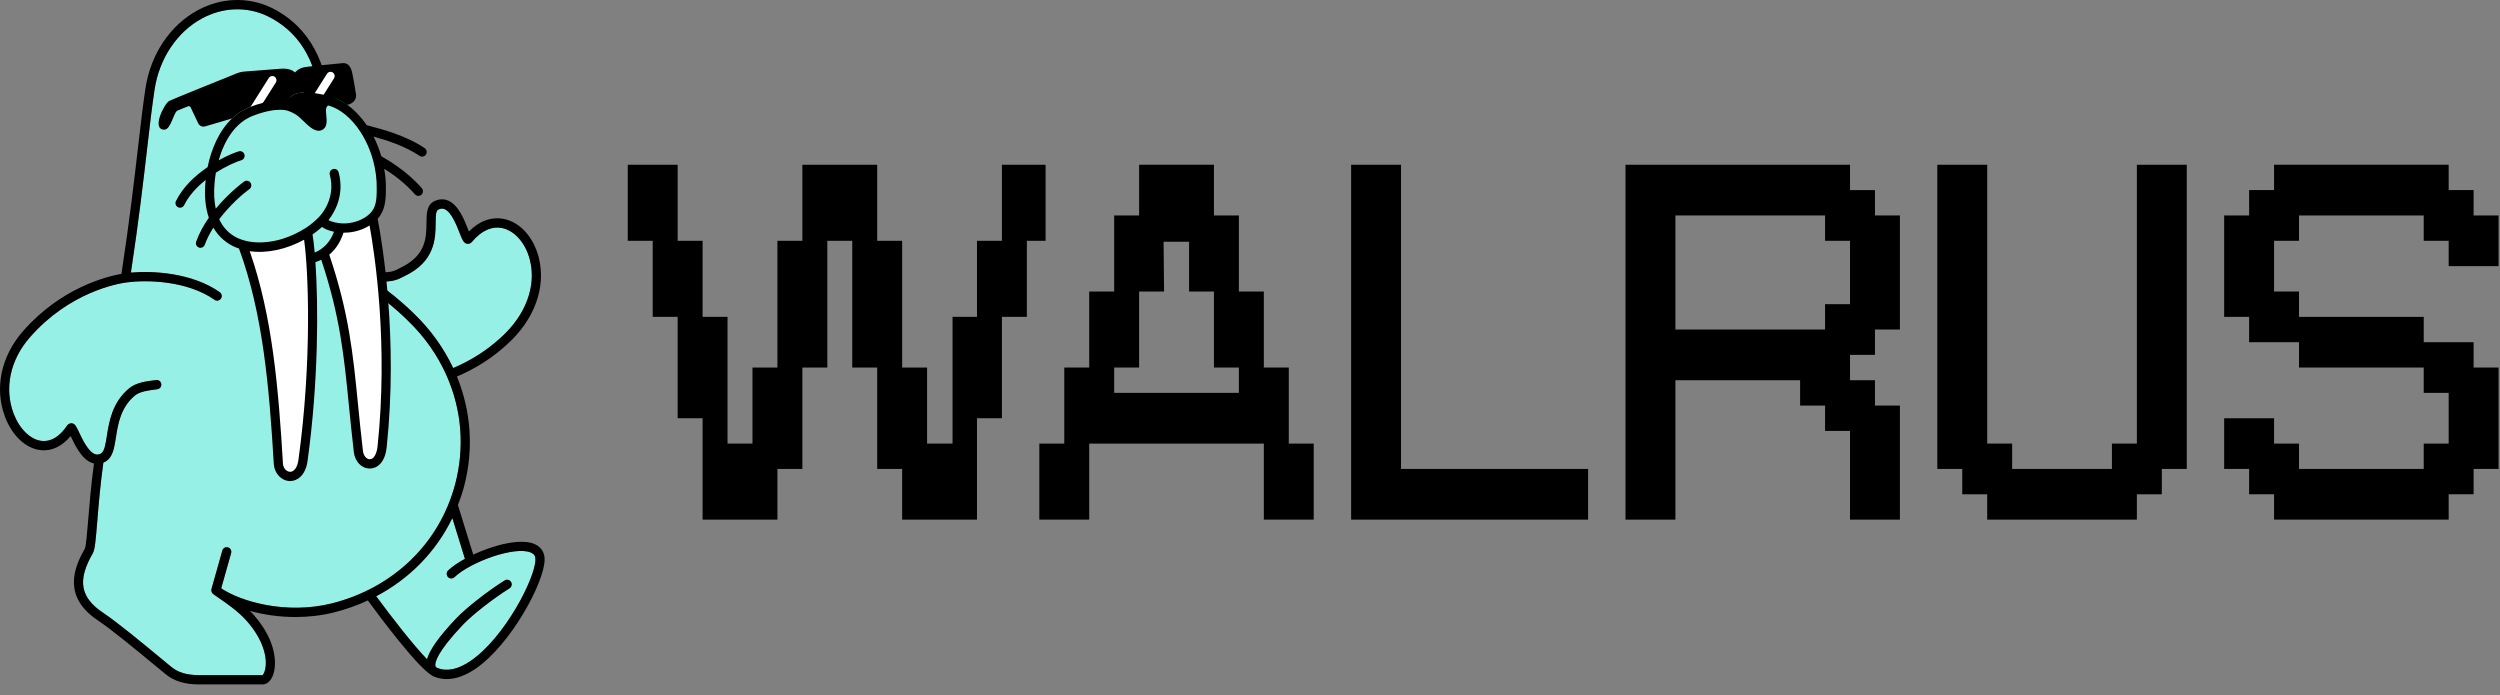 <svg width="205" height="57" viewBox="0 0 205 57" fill="none" xmlns="http://www.w3.org/2000/svg">
<rect x="0" y="0" width="205" height="57" fill="#808080" stroke="none"/>
<g clip-path="url(#clip0_3083_6892)">
<path d="M37.384 50.737C38.207 49.867 39.964 48.486 41.386 47.595C41.563 47.485 41.794 47.539 41.903 47.718C42.013 47.897 41.958 48.132 41.782 48.243C40.405 49.106 38.712 50.432 37.926 51.263C35.8 53.512 35.659 54.34 35.698 54.592C35.705 54.644 35.724 54.685 35.776 54.724C35.8 54.738 35.829 54.759 35.851 54.768C36.634 55.092 37.554 54.901 38.583 54.2C41.388 52.289 43.907 47.382 43.907 45.876C43.907 45.594 43.797 45.427 43.541 45.314C42.247 44.748 38.585 46.071 37.263 47.331C37.112 47.474 36.874 47.467 36.732 47.314C36.59 47.161 36.597 46.92 36.748 46.776C37.079 46.461 37.562 46.132 38.124 45.824L37.091 42.482C35.763 45.229 33.593 47.45 30.849 48.894C32.099 50.596 33.894 52.901 35.016 54.061C35.244 53.264 36.015 52.185 37.384 50.737Z" fill="#97F0E5"/>
<path d="M26.645 8.555C26.436 8.572 26.255 8.423 26.234 8.213C25.907 4.861 24.454 2.539 21.915 1.311C20.227 0.513 18.276 0.584 16.565 1.51C14.519 2.616 13.065 4.791 12.677 7.327C12.467 8.696 12.285 10.271 12.074 12.096C11.766 14.759 11.384 18.052 10.734 22.352C12.573 22.19 15.759 22.371 18.02 23.954C18.19 24.074 18.233 24.311 18.115 24.484C17.997 24.657 17.762 24.7 17.592 24.581C15.32 22.989 11.986 22.936 10.374 23.156C9.616 23.26 5.67 23.964 2.44 27.671C0.831 29.512 0.336 31.844 1.116 33.909C1.59 35.164 2.489 36.045 3.405 36.152C4.167 36.243 4.893 35.805 5.503 34.891C5.575 34.783 5.724 34.703 5.852 34.705C6.138 34.714 6.244 34.94 6.477 35.434C6.743 36 7.238 37.052 7.804 37.244C7.956 37.296 8.104 37.279 8.271 37.19C8.561 37.034 8.656 36.431 8.765 35.733C8.947 34.575 9.196 32.99 10.599 31.832C11.153 31.39 11.864 31.275 12.807 31.16C13.011 31.133 13.2 31.284 13.225 31.493C13.25 31.702 13.103 31.891 12.897 31.916C12.076 32.016 11.464 32.112 11.069 32.426C9.894 33.397 9.68 34.759 9.508 35.853C9.366 36.752 9.244 37.529 8.621 37.864C8.573 37.89 8.524 37.912 8.476 37.932C8.225 39.721 8.089 41.362 7.981 42.691C7.843 44.372 7.78 45.066 7.61 45.369C6.323 47.588 6.576 49.005 8.479 50.261C9.681 51.074 11.71 52.752 13.191 53.977C13.505 54.236 13.794 54.476 14.045 54.681C14.616 55.15 15.322 55.359 16.337 55.359H21.53C21.538 55.349 21.671 55.224 21.747 54.873C21.938 54.001 21.638 52.5 20.225 50.904C19.529 50.123 18.582 49.473 17.956 49.043C17.755 48.905 17.59 48.791 17.48 48.706C17.479 48.705 17.478 48.704 17.478 48.704C17.478 48.704 17.478 48.704 17.478 48.704C17.477 48.703 17.475 48.702 17.474 48.701C17.473 48.701 17.473 48.699 17.471 48.698C17.448 48.679 17.431 48.654 17.413 48.631C17.402 48.616 17.387 48.605 17.378 48.589C17.377 48.588 17.376 48.587 17.375 48.586C17.364 48.565 17.361 48.542 17.354 48.519C17.346 48.496 17.334 48.475 17.331 48.451C17.331 48.45 17.331 48.449 17.331 48.447C17.329 48.434 17.333 48.42 17.333 48.406C17.333 48.397 17.334 48.388 17.335 48.378C17.336 48.354 17.333 48.33 17.339 48.305C17.34 48.303 17.341 48.301 17.341 48.299C17.342 48.297 17.341 48.296 17.342 48.295L18.23 45.145C18.287 44.942 18.494 44.824 18.695 44.883C18.894 44.941 19.01 45.151 18.953 45.353L18.139 48.241C19.776 49.343 23.478 50.398 27.18 49.484C32.264 48.212 36.061 44.536 37.336 39.651C38.117 36.662 37.849 33.602 36.648 30.858C36.639 30.843 36.629 30.83 36.622 30.813C36.618 30.803 36.62 30.794 36.617 30.785C35.885 29.137 34.816 27.606 33.433 26.275C32.271 25.131 31.23 24.378 31.22 24.37C31.05 24.249 31.011 24.011 31.131 23.84C31.251 23.668 31.485 23.628 31.655 23.749C31.699 23.781 32.751 24.542 33.954 25.726C35.325 27.045 36.397 28.556 37.163 30.179C38.638 29.549 39.917 28.734 41.059 27.689C43.105 25.855 43.998 23.471 43.451 21.307C43.11 19.961 42.234 18.941 41.22 18.709C40.354 18.511 39.457 18.912 38.695 19.837C38.589 19.96 38.447 20.012 38.301 19.986C38.014 19.935 37.911 19.673 37.686 19.098C37.434 18.455 37.013 17.379 36.455 17.147C36.301 17.083 36.144 17.091 35.962 17.172C35.742 17.259 35.729 17.645 35.723 18.269C35.712 19.532 35.696 21.442 33.168 22.639C32.606 22.943 32.232 23.091 31.3 23.091C31.093 23.091 30.925 22.92 30.925 22.71C30.925 22.538 31.04 22.398 31.194 22.351C31.012 20.875 30.515 17.793 30.515 17.793C30.515 17.793 31.232 16.616 31.198 15.543C31.13 13.085 30.31 9.969 27.474 8.515C27.323 8.4 27.152 8.172 26.965 8.001C26.97 8.047 26.978 8.092 26.982 8.138C27.003 8.348 26.852 8.534 26.645 8.555Z" fill="#97F0E5"/>
<path d="M43.839 44.614C42.719 44.123 40.54 44.667 38.806 45.478L37.549 41.417C37.746 40.908 37.922 40.387 38.063 39.849C38.858 36.804 38.619 33.692 37.468 30.877C39.016 30.214 40.36 29.357 41.559 28.26C43.819 26.235 44.798 23.566 44.179 21.121C43.762 19.475 42.691 18.267 41.385 17.969C40.358 17.733 39.328 18.095 38.45 18.984C38.428 18.928 38.406 18.872 38.385 18.819C38.07 18.015 37.593 16.799 36.74 16.445C36.394 16.301 36.03 16.312 35.674 16.471C34.985 16.743 34.978 17.517 34.971 18.265C34.961 19.465 34.948 20.958 32.832 21.961C32.356 22.218 32.112 22.331 31.3 22.331C31.263 22.331 31.228 22.343 31.194 22.353C31.039 22.4 30.925 22.54 30.925 22.712C30.925 22.922 31.093 23.093 31.3 23.093C32.232 23.093 32.606 22.946 33.168 22.642C35.696 21.445 35.712 19.535 35.723 18.271C35.729 17.648 35.742 17.262 35.961 17.175C36.144 17.094 36.301 17.086 36.455 17.15C37.013 17.381 37.434 18.457 37.686 19.1C37.911 19.675 38.014 19.937 38.301 19.989C38.447 20.015 38.589 19.962 38.695 19.84C39.456 18.914 40.354 18.513 41.22 18.712C42.234 18.944 43.11 19.963 43.451 21.31C43.998 23.473 43.105 25.858 41.059 27.692C39.917 28.736 38.638 29.551 37.162 30.181C36.397 28.559 35.325 27.048 33.954 25.728C32.751 24.544 31.699 23.784 31.654 23.752C31.485 23.63 31.25 23.67 31.131 23.842C31.011 24.013 31.05 24.251 31.22 24.373C31.23 24.381 32.271 25.134 33.433 26.278C34.816 27.608 35.885 29.14 36.617 30.787C36.62 30.796 36.618 30.806 36.622 30.815C36.629 30.832 36.639 30.845 36.648 30.861C37.849 33.605 38.117 36.665 37.336 39.654C36.061 44.538 32.264 48.214 27.18 49.486C23.478 50.4 19.775 49.345 18.139 48.243L18.953 45.356C19.01 45.154 18.894 44.943 18.695 44.885C18.494 44.827 18.287 44.945 18.23 45.147L17.342 48.297C17.341 48.299 17.342 48.3 17.341 48.301C17.341 48.304 17.34 48.306 17.339 48.308C17.333 48.332 17.336 48.357 17.335 48.381C17.334 48.39 17.333 48.399 17.333 48.408C17.333 48.422 17.329 48.436 17.331 48.45C17.331 48.451 17.331 48.452 17.331 48.453C17.334 48.477 17.346 48.499 17.354 48.522C17.361 48.544 17.364 48.568 17.375 48.588C17.376 48.589 17.377 48.59 17.378 48.592C17.386 48.607 17.402 48.619 17.413 48.633C17.431 48.657 17.448 48.682 17.471 48.701C17.473 48.702 17.473 48.703 17.474 48.704C17.475 48.705 17.476 48.706 17.477 48.706C17.477 48.706 17.477 48.706 17.477 48.706C17.478 48.707 17.479 48.708 17.479 48.708C17.59 48.794 17.755 48.907 17.956 49.046C18.582 49.475 19.529 50.125 20.225 50.907C21.638 52.502 21.938 54.004 21.747 54.876C21.671 55.226 21.538 55.352 21.53 55.361H16.337C15.322 55.361 14.616 55.152 14.045 54.684C13.794 54.478 13.504 54.239 13.191 53.979C11.71 52.754 9.681 51.076 8.479 50.264C6.576 49.007 6.323 47.591 7.61 45.371C7.78 45.069 7.843 44.374 7.981 42.693C8.089 41.365 8.225 39.724 8.476 37.934C8.524 37.914 8.573 37.893 8.621 37.867C9.244 37.532 9.366 36.755 9.508 35.855C9.679 34.761 9.894 33.4 11.069 32.429C11.464 32.114 12.076 32.019 12.897 31.919C13.103 31.894 13.25 31.704 13.225 31.495C13.2 31.286 13.011 31.135 12.807 31.163C11.864 31.278 11.153 31.393 10.599 31.834C9.196 32.993 8.947 34.578 8.765 35.735C8.656 36.434 8.561 37.037 8.271 37.193C8.104 37.281 7.956 37.298 7.804 37.247C7.238 37.055 6.743 36.002 6.477 35.437C6.244 34.942 6.138 34.716 5.852 34.707C5.724 34.706 5.575 34.785 5.503 34.894C4.893 35.808 4.167 36.246 3.405 36.154C2.489 36.048 1.59 35.167 1.116 33.912C0.336 31.846 0.831 29.514 2.44 27.673C5.67 23.966 9.616 23.262 10.374 23.159C11.986 22.939 15.32 22.992 17.592 24.584C17.762 24.703 17.997 24.66 18.115 24.487C18.233 24.314 18.19 24.077 18.019 23.957C15.759 22.374 12.572 22.192 10.734 22.354C11.384 18.055 11.765 14.761 12.074 12.098C12.285 10.274 12.467 8.699 12.677 7.329C13.065 4.793 14.519 2.619 16.565 1.512C18.276 0.587 20.227 0.515 21.914 1.313C24.454 2.542 25.907 4.864 26.234 8.216C26.255 8.425 26.435 8.575 26.645 8.557C26.852 8.537 27.003 8.35 26.982 8.141C26.978 8.094 26.97 8.049 26.965 8.003C26.587 4.491 24.956 1.94 22.235 0.624C20.328 -0.278 18.133 -0.199 16.212 0.84C13.958 2.059 12.358 4.441 11.934 7.212C11.722 8.596 11.539 10.178 11.327 12.009C11.015 14.711 10.627 18.062 9.959 22.454C8.686 22.683 4.962 23.628 1.877 27.168C0.079 29.226 -0.468 31.849 0.414 34.184C0.996 35.725 2.109 36.77 3.319 36.911C4.216 37.016 5.074 36.616 5.795 35.758C5.796 35.76 5.797 35.762 5.798 35.765C6.134 36.479 6.697 37.675 7.566 37.969C7.613 37.985 7.66 37.995 7.707 38.005C7.468 39.756 7.332 41.404 7.231 42.63C7.144 43.695 7.054 44.796 6.959 44.989C6.027 46.598 5.128 48.961 8.066 50.9C9.234 51.689 11.246 53.354 12.715 54.569C13.03 54.83 13.32 55.069 13.572 55.276C14.276 55.854 15.155 56.123 16.337 56.123H21.529C21.863 56.123 22.162 55.881 22.347 55.459C22.707 54.641 22.783 52.656 20.784 50.397C20.691 50.294 20.595 50.193 20.497 50.094C21.622 50.406 22.898 50.596 24.227 50.596C25.257 50.596 26.317 50.483 27.359 50.226C28.343 49.98 29.28 49.646 30.164 49.237C31.142 50.574 34.205 54.681 35.431 55.402C35.438 55.406 35.444 55.412 35.451 55.416C35.457 55.419 35.464 55.421 35.471 55.424C35.503 55.442 35.536 55.459 35.566 55.471C35.909 55.613 36.265 55.684 36.634 55.684C37.376 55.684 38.168 55.399 39.002 54.831C41.864 52.881 44.658 47.748 44.658 45.874C44.658 45.293 44.367 44.846 43.839 44.614ZM38.583 54.199C37.554 54.9 36.634 55.091 35.851 54.766C35.829 54.757 35.8 54.737 35.776 54.723C35.724 54.684 35.705 54.642 35.698 54.59C35.659 54.339 35.8 53.511 37.926 51.262C38.712 50.431 40.405 49.105 41.782 48.241C41.958 48.13 42.012 47.896 41.903 47.717C41.794 47.538 41.563 47.483 41.386 47.593C39.964 48.485 38.206 49.865 37.384 50.735C36.014 52.183 35.244 53.263 35.016 54.059C33.894 52.9 32.099 50.594 30.849 48.893C33.593 47.449 35.763 45.228 37.091 42.481L38.124 45.822C37.562 46.131 37.079 46.459 36.748 46.775C36.597 46.918 36.59 47.159 36.732 47.313C36.874 47.466 37.112 47.473 37.263 47.33C38.585 46.07 42.247 44.747 43.541 45.313C43.797 45.425 43.907 45.593 43.907 45.874C43.907 47.381 41.388 52.287 38.583 54.199Z" fill="black"/>
<path d="M23.518 8.282C23.708 7.99 24.095 7.612 24.83 7.584C25.796 7.545 27.01 7.887 27.063 7.901C27.558 8.035 28.033 8.279 28.48 8.601C28.481 8.6 28.482 8.601 28.483 8.6C28.78 8.536 29.269 8.281 29.192 7.736C29.114 7.183 28.992 6.549 28.912 6.127C28.854 5.816 28.724 5.12 28.082 5.179C27.44 5.239 25.319 5.447 25.009 5.5C24.432 5.599 24.186 5.949 24.186 5.949C24.186 5.949 23.898 5.567 23.018 5.635L20.063 5.865C19.831 5.883 19.605 5.936 19.389 6.023C18.206 6.502 14.177 8.125 13.882 8.273C13.474 8.477 12.388 10.633 13.472 10.633C14.019 10.633 14.224 9.231 14.543 9.077C14.728 8.987 15.218 8.798 15.422 8.718C15.503 8.685 15.594 8.722 15.632 8.802L16.25 10.107C16.355 10.329 16.605 10.437 16.835 10.36L19.028 9.714C19.443 9.321 19.921 8.999 20.473 8.786C22.051 8.177 23.036 8.199 23.518 8.282Z" fill="black"/>
<path d="M23.75 8.031L23.491 6.692C23.491 6.692 23.47 6.322 23.08 6.356L20.054 6.617C20.054 6.617 19.678 6.608 19.762 7.054L20.016 8.396C20.016 8.396 20.032 8.727 20.556 8.676L23.813 8.361L23.75 8.031Z" fill="black"/>
<path d="M28.446 7.591L28.201 6.25C28.156 6.007 27.933 5.84 27.691 5.868L25.069 6.176C25.069 6.176 24.64 6.203 24.713 6.58L24.963 7.882C25.007 8.104 25.344 8.235 25.546 8.235C25.546 8.235 27.861 8.01 28.158 7.98C28.515 7.944 28.446 7.591 28.446 7.591Z" fill="black"/>
<path fill-rule="evenodd" clip-rule="evenodd" d="M22.514 6.289C22.672 6.393 22.718 6.607 22.616 6.768L21.082 9.193C20.98 9.354 20.769 9.401 20.611 9.297C20.452 9.194 20.407 8.979 20.508 8.819L22.042 6.394C22.144 6.233 22.355 6.186 22.514 6.289Z" fill="white"/>
<path fill-rule="evenodd" clip-rule="evenodd" d="M27.286 5.944C27.445 6.047 27.49 6.262 27.389 6.423L25.855 8.848C25.753 9.008 25.542 9.055 25.383 8.952C25.225 8.848 25.179 8.634 25.281 8.473L26.815 6.048C26.917 5.887 27.128 5.84 27.286 5.944Z" fill="white"/>
<path d="M34.823 12.146C33.283 11.106 31.285 10.584 30.325 10.333C30.225 10.307 30.145 10.286 30.074 10.266C29.614 9.594 29.073 9.025 28.48 8.598C28.033 8.276 27.558 8.033 27.063 7.899C27.01 7.884 25.795 7.542 24.829 7.581C24.095 7.609 23.708 7.987 23.517 8.279C23.036 8.196 22.051 8.174 20.473 8.783C19.921 8.996 19.443 9.318 19.028 9.711C17.959 10.724 17.323 12.229 17.024 13.703C16.032 14.377 15.011 15.302 14.429 16.482C14.336 16.67 14.411 16.899 14.597 16.993C14.651 17.02 14.708 17.033 14.765 17.033C14.903 17.033 15.035 16.956 15.101 16.822C15.499 16.016 16.157 15.322 16.864 14.758C16.86 14.8 16.854 14.843 16.851 14.885C16.733 16.131 16.864 17.097 17.125 17.853C16.709 18.447 16.338 19.107 16.086 19.811C16.015 20.009 16.116 20.228 16.311 20.299C16.353 20.315 16.397 20.322 16.439 20.322C16.593 20.322 16.737 20.226 16.792 20.071C16.966 19.585 17.212 19.115 17.494 18.669C17.99 19.515 18.661 19.972 19.171 20.212C19.307 20.277 19.451 20.331 19.597 20.38C21.578 25.76 22.08 31.819 22.453 38.081C22.517 38.838 23.078 39.425 23.758 39.446C23.769 39.446 23.78 39.447 23.791 39.447C24.347 39.447 25.04 39.026 25.216 37.824C26.132 31.191 26.105 24.988 25.866 21.494C25.899 21.483 25.932 21.475 25.964 21.464C26.095 21.416 26.22 21.36 26.342 21.299C27.88 25.914 28.204 29.148 28.606 33.203C28.726 34.41 28.849 35.658 29.013 37.051C29.098 37.845 29.648 38.421 30.321 38.421H30.323C30.904 38.42 31.574 37.959 31.708 36.67C32.657 27.664 31.337 19.866 30.968 17.945C31.574 17.265 31.642 16.43 31.642 15.518C31.654 14.954 31.603 14.391 31.506 13.838C32.201 14.274 33.192 14.976 34.025 15.934C34.099 16.02 34.203 16.064 34.307 16.064C34.395 16.064 34.484 16.032 34.555 15.968C34.711 15.829 34.726 15.589 34.589 15.431C33.376 14.036 31.873 13.159 31.267 12.811C31.102 12.249 30.89 11.707 30.632 11.202C31.64 11.478 33.194 11.961 34.406 12.78C34.47 12.823 34.542 12.844 34.614 12.844C34.735 12.844 34.854 12.784 34.927 12.674C35.042 12.499 34.995 12.263 34.823 12.146ZM25.805 20.706C25.75 20.084 25.689 19.585 25.628 19.224C25.899 19.035 26.162 18.835 26.403 18.612C26.545 18.716 26.706 18.793 26.846 18.848C27.002 18.909 27.187 18.962 27.389 19.003C27.075 19.837 26.543 20.408 25.805 20.706ZM30.89 15.509C30.89 16.39 30.839 17.036 30.299 17.547C30.183 17.653 30.062 17.743 29.939 17.823C29.821 17.896 29.689 17.968 29.54 18.036C29.428 18.087 29.316 18.126 29.205 18.162C29.132 18.185 29.061 18.205 28.991 18.222C28.956 18.231 28.92 18.239 28.884 18.246C28.781 18.268 28.682 18.284 28.59 18.296C28.548 18.3 28.506 18.305 28.464 18.308C28.405 18.314 28.349 18.318 28.297 18.32C27.697 18.336 27.19 18.191 26.933 18.052C27.398 17.465 28.282 16.037 27.768 14.128C27.713 13.925 27.507 13.805 27.307 13.861C27.107 13.916 26.988 14.126 27.043 14.329C27.589 16.358 26.213 17.739 26.154 17.797C26.153 17.798 26.153 17.8 26.152 17.801C26.15 17.802 26.148 17.803 26.146 17.805C25.812 18.152 25.429 18.46 25.017 18.727L25.016 18.727C24.428 19.096 23.815 19.375 23.204 19.571C23.106 19.601 23.008 19.631 22.909 19.657C22.867 19.669 22.824 19.678 22.782 19.689C21.95 19.893 21.116 19.937 20.376 19.798C20.29 19.781 20.204 19.764 20.12 19.741C19.898 19.685 19.685 19.614 19.487 19.521C18.802 19.199 18.298 18.676 17.976 17.974C18.879 16.783 19.955 15.862 20.448 15.509C20.618 15.388 20.658 15.15 20.538 14.978C20.419 14.806 20.184 14.765 20.015 14.887C19.996 14.9 18.809 15.761 17.692 17.111C17.556 16.487 17.522 15.767 17.599 14.954C17.622 14.695 17.656 14.429 17.701 14.161C18.559 13.611 19.373 13.258 19.786 13.141C19.986 13.084 20.102 12.874 20.047 12.671C19.991 12.469 19.784 12.351 19.583 12.408C19.308 12.486 18.676 12.733 17.931 13.145C18.381 11.557 19.268 10.063 20.741 9.495C21.779 9.094 22.514 9.001 22.974 9.001C23.375 9.001 23.567 9.072 23.568 9.072C23.581 9.078 23.595 9.082 23.608 9.087C23.613 9.088 24.123 9.246 24.498 9.568C24.598 9.654 24.71 9.763 24.828 9.878C25.345 10.381 25.879 10.901 26.399 10.663C26.853 10.454 26.8 9.91 26.757 9.473C26.735 9.246 26.707 8.965 26.76 8.839C26.826 8.683 26.9 8.655 26.935 8.651C27.925 8.933 28.833 9.716 29.53 10.772C29.536 10.784 29.544 10.795 29.551 10.806C30.001 11.496 30.361 12.299 30.593 13.157C30.596 13.167 30.599 13.177 30.602 13.187C30.802 13.935 30.907 14.723 30.89 15.509Z" fill="black"/>
<path d="M28.164 19.084C27.854 20.064 27.321 20.62 26.999 20.883C28.615 25.673 28.942 28.971 29.353 33.126C29.473 34.329 29.596 35.574 29.76 36.964C29.808 37.417 30.085 37.658 30.321 37.658H30.322C30.642 37.658 30.893 37.238 30.961 36.588C31.843 28.221 30.743 20.911 30.305 18.49C29.484 19.007 28.637 19.084 28.164 19.084Z" fill="white"/>
<path d="M24.935 19.656C23.456 20.463 21.862 20.797 20.477 20.598C22.349 25.952 22.837 31.9 23.203 38.028C23.238 38.443 23.527 38.679 23.78 38.687H23.794C24.125 38.687 24.384 38.318 24.472 37.718C25.591 29.613 25.295 22.192 24.935 19.656Z" fill="white"/>
<path d="M63.749 42.61H57.612V34.296H55.567V25.981H53.522V19.746H51.476V13.51L55.567 13.51V19.746H57.612V25.981H59.658V36.374H61.703V30.139H63.749V19.746H65.794V13.51H71.93V19.746H73.976V30.139H76.021V36.374H78.109V25.981H80.112V19.746H82.157V13.51H85.737V19.746H84.203V25.981H82.157V34.296H80.112V42.61H73.976V38.453H71.93V30.139H69.885V19.746H67.84V30.139H65.794V38.453H63.749V42.61Z" fill="black"/>
<path d="M89.316 42.61H85.225V36.374H87.271V30.139H89.316V23.903H91.362V17.667H93.407V13.51H99.543V17.667H101.589V23.903H103.634V30.139H105.68V36.374H107.725V42.61H103.634V36.374H89.316V42.61ZM91.362 32.217H101.589V30.139H99.543V23.903H97.505V19.822H95.414L95.453 23.903H93.407V30.139H91.362V32.217Z" fill="black"/>
<path d="M130.224 42.61H110.793V13.51H114.884V38.453H130.224V42.61Z" fill="black"/>
<path d="M137.383 42.61H133.292V13.51H151.701V15.588H153.747V17.667H155.792V27.021H153.747V29.099H151.701V31.178H153.747V33.257H155.792V42.61H151.701V35.335H149.656V33.257H147.61V31.178H137.383V42.61ZM137.383 27.021H149.656V24.942H151.701V19.746H149.656V17.667H137.383V27.021Z" fill="black"/>
<path d="M175.223 42.61H162.951V40.532H160.906V38.453H158.86V13.51H162.951V36.374H164.996V38.453H173.178V36.374H175.223V13.51H179.314V38.453H177.269V40.532H175.223V42.61Z" fill="black"/>
<path d="M200.791 42.61H186.473V40.532H184.428V38.453H182.382V34.296H186.473V36.374H188.519V38.453H198.746V36.374H200.791V32.217H198.746V30.139H188.519V28.06H184.428V25.981H182.382V17.667H184.428V15.588H186.473V13.51H200.791V15.588H202.836V17.667H204.882V21.824H200.791V19.746H198.746V17.667H188.519V19.746H186.473V23.903H188.519V25.981H198.746V28.06H202.836V30.139H204.882V38.453H202.836V40.532H200.791V42.61Z" fill="black"/>
</g>
<defs>
<clipPath id="clip0_3083_6892">
<rect width="204.882" height="56.122" fill="white"/>
</clipPath>
</defs>
</svg>
